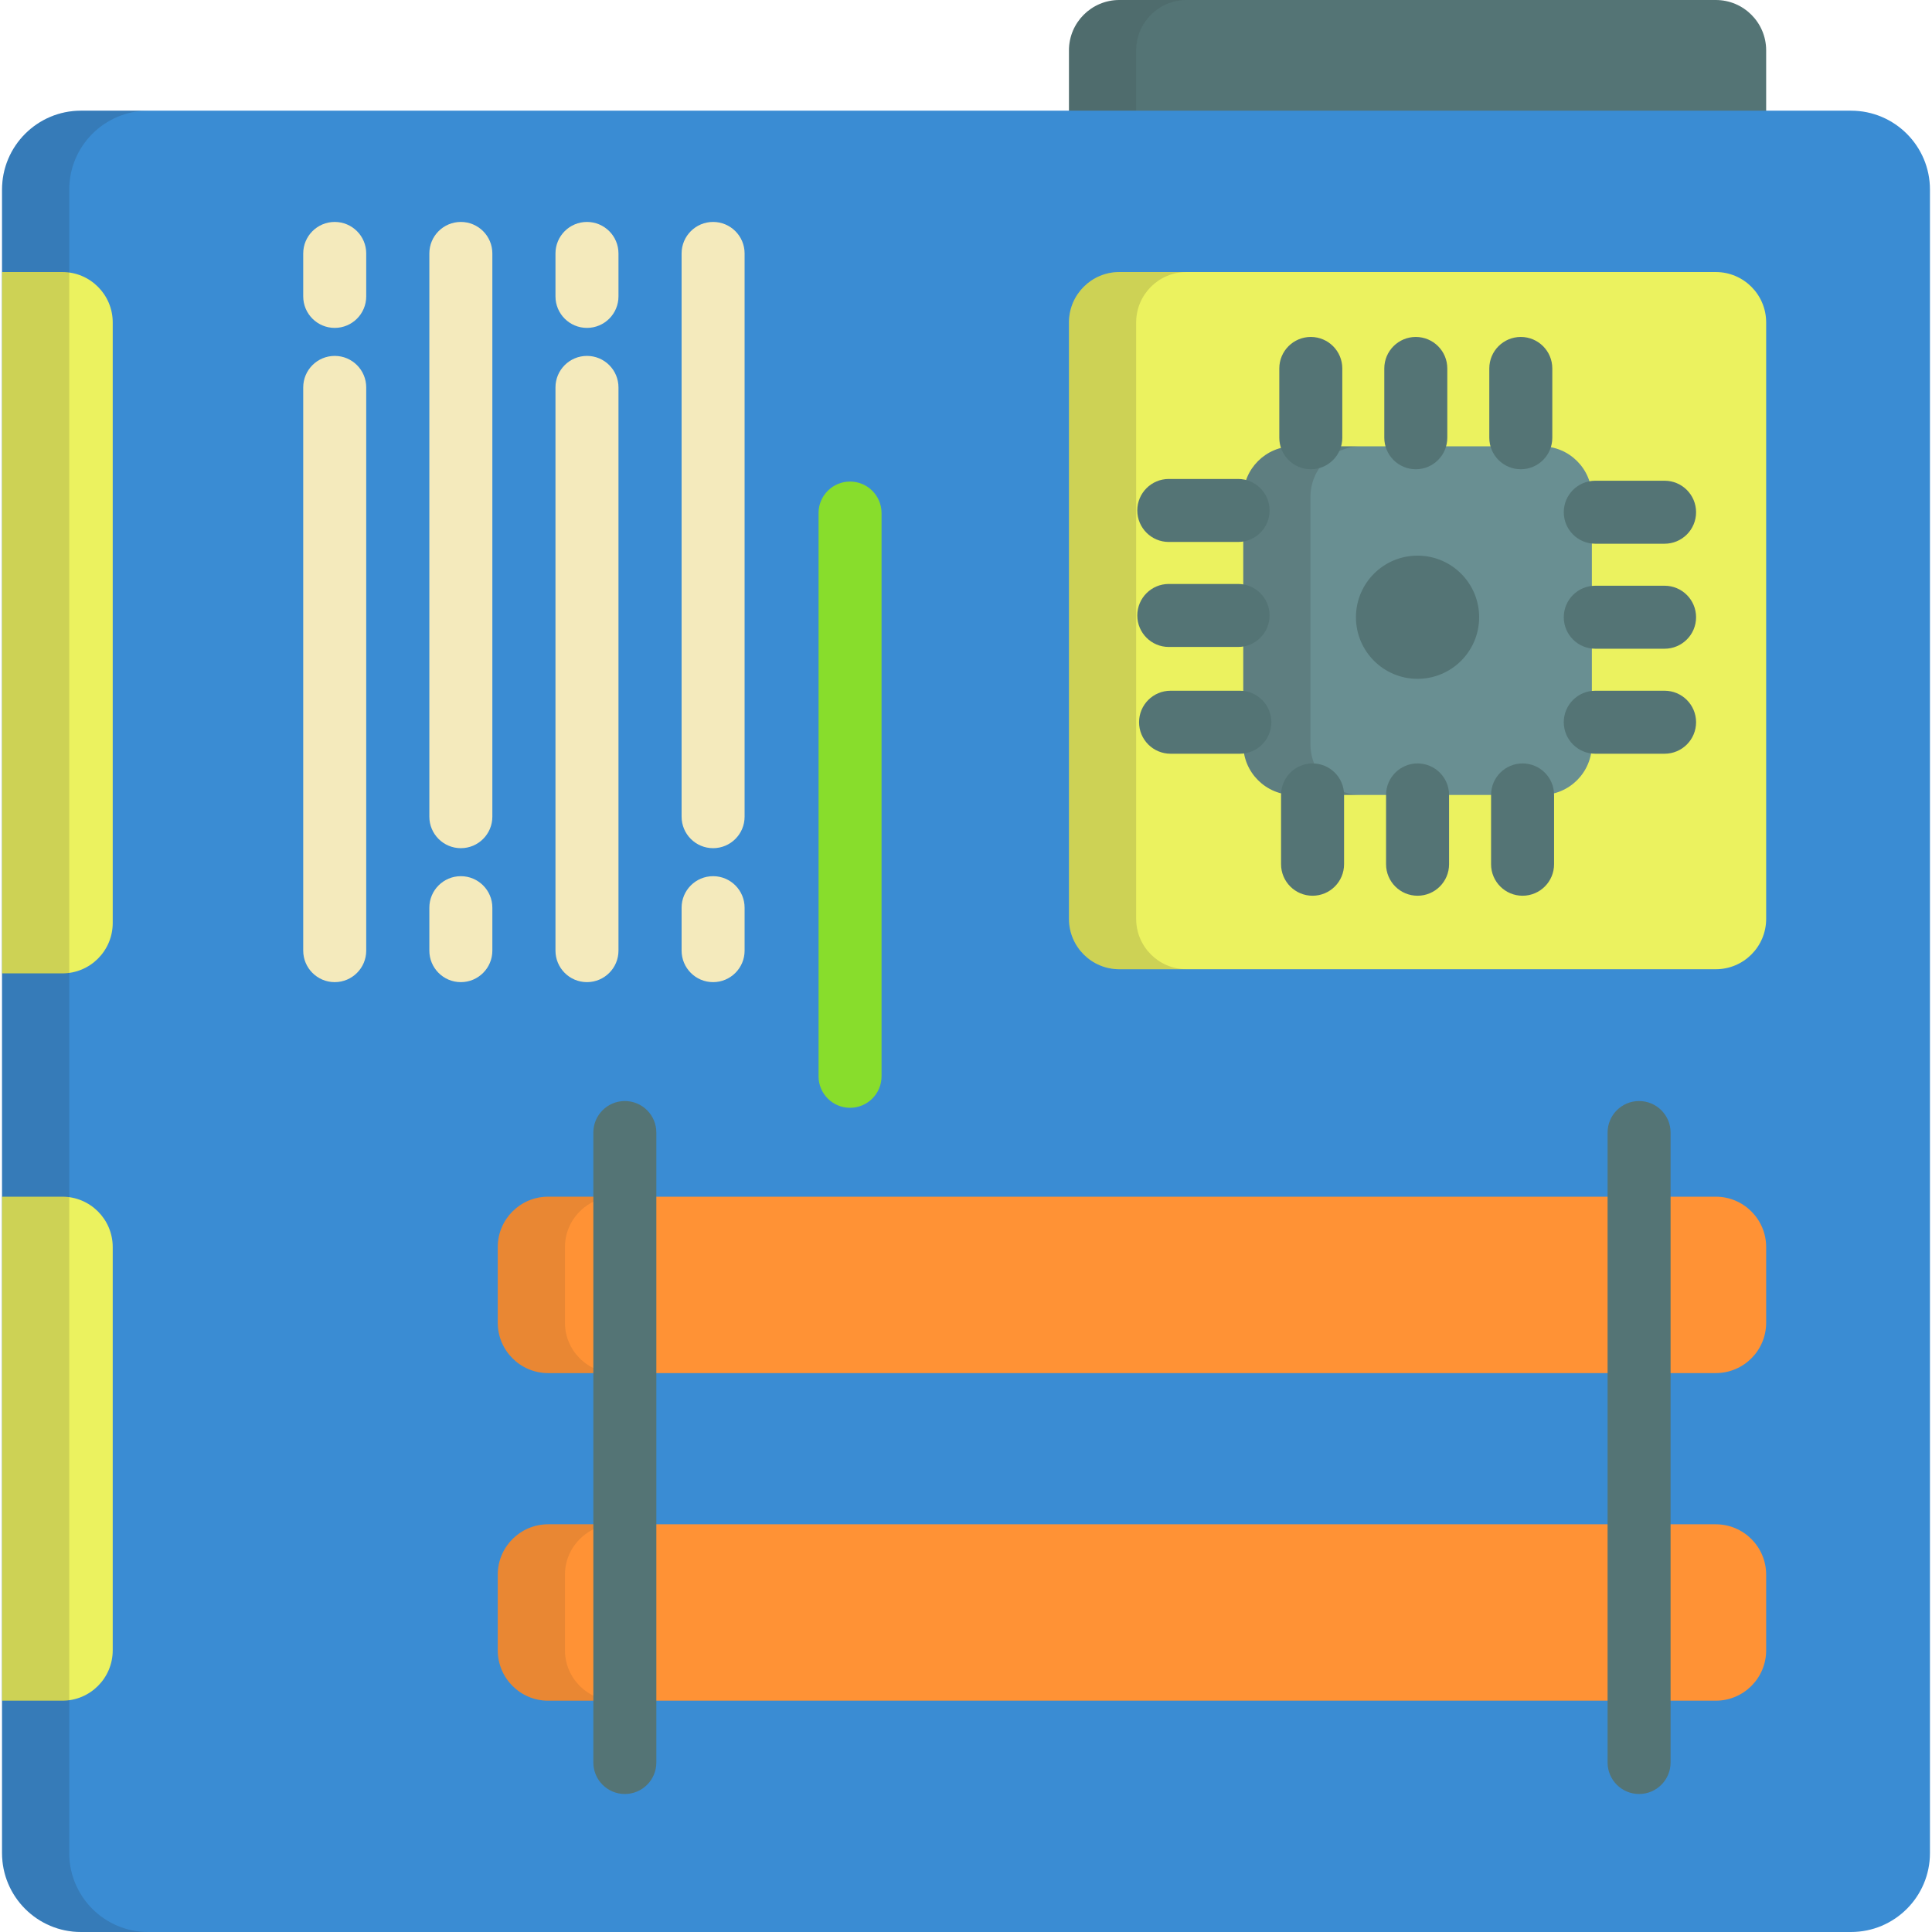 <?xml version="1.0" encoding="UTF-8" standalone="no"?>
<!-- Uploaded to: SVG Repo, www.svgrepo.com, Generator: SVG Repo Mixer Tools -->

<svg
   height="800px"
   width="800px"
   version="1.1"
   id="Layer_1"
   viewBox="0 0 512 512"
   xml:space="preserve"
   sodipodi:docname="motherboard.svg"
   inkscape:version="1.2 (dc2aedaf03, 2022-05-15)"
   xmlns:inkscape="http://www.inkscape.org/namespaces/inkscape"
   xmlns:sodipodi="http://sodipodi.sourceforge.net/DTD/sodipodi-0.dtd"
   xmlns="http://www.w3.org/2000/svg"
   xmlns:svg="http://www.w3.org/2000/svg"><defs
   id="defs93">
	
	
	
	
	
	
	
	
</defs><sodipodi:namedview
   id="namedview91"
   pagecolor="#ffffff"
   bordercolor="#000000"
   borderopacity="0.25"
   inkscape:showpageshadow="2"
   inkscape:pageopacity="0.0"
   inkscape:pagecheckerboard="0"
   inkscape:deskcolor="#d1d1d1"
   showgrid="false"
   inkscape:zoom="1.03875"
   inkscape:cx="399.51865"
   inkscape:cy="399.51865"
   inkscape:window-width="1920"
   inkscape:window-height="1017"
   inkscape:window-x="1672"
   inkscape:window-y="-8"
   inkscape:window-maximized="1"
   inkscape:current-layer="Layer_1" />
<path
   style="fill:#547475;"
   d="M468.052,53.426c0,7.376-5.979,13.357-13.357,13.357H296.643c-7.377,0-13.357-5.98-13.357-13.357  v-40.07C283.287,5.98,289.266,0,296.643,0h158.052c7.377,0,13.357,5.98,13.357,13.357V53.426z"
   id="path2" />
<path
   style="opacity:0.1;fill:#231F20;enable-background:new    ;"
   d="M301.096,53.426v-40.07C301.096,5.98,307.075,0,314.452,0  h-17.809c-7.377,0-13.357,5.98-13.357,13.357v40.07c0,7.376,5.979,13.357,13.357,13.357h17.809  C307.075,66.783,301.096,60.802,301.096,53.426z"
   id="path4" />
<path
   style="fill:#3a8cd3;fill-opacity:1"
   d="M490.538,29.332H21.463c-11.556,0-20.923,9.367-20.923,20.923v29.332V95.89v29.332V416.11v29.332  v16.303v29.332C0.54,502.633,9.908,512,21.463,512h469.073c11.555,0,20.923-9.367,20.923-20.923v-29.332v-16.303V416.11V188.665  v-12.636v-25.768V50.255C511.461,38.699,502.092,29.332,490.538,29.332z"
   id="path6" /><path
   style="fill:#88dd2c;fill-opacity:1"
   d="m 225.271,293.578 c -4.61,0 -8.348,-3.738 -8.348,-8.348 v -149.263 c 0,-4.61 3.738,-8.348 8.348,-8.348 4.61,0 8.348,3.738 8.348,8.348 v 149.264 c 0,4.609 -3.739,8.347 -8.348,8.347 z"
   id="path22-5" /><path
   style="fill:#f4eabc;fill-opacity:1"
   d="m 292.121,133.136 c -4.61,0 -8.348,-3.738 -8.348,-8.348 v -11.385 c 0,-4.61 3.738,-8.348 8.348,-8.348 4.61,0 8.348,3.738 8.348,8.348 v 11.385 c 0,4.61 -3.738,8.348 -8.348,8.348 z"
   id="path28-8" />
<path
   style="fill:#EBF25F;"
   d="M468.052,243.502c0,7.376-5.979,13.357-13.357,13.357H296.643c-7.377,0-13.357-5.98-13.357-13.357  V85.449c0-7.376,5.979-13.357,13.357-13.357h158.052c7.377,0,13.357,5.98,13.357,13.357V243.502z"
   id="path8" />
<path
   style="fill:#698F92;"
   d="M421.861,197.31c0,7.376-5.979,13.357-13.357,13.357h-65.67c-7.377,0-13.357-5.98-13.357-13.357  v-65.67c0-7.376,5.979-13.357,13.357-13.357h65.67c7.377,0,13.357,5.98,13.357,13.357V197.31z"
   id="path10" />
<g
   id="g20">
	<circle
   style="fill:#547475;"
   cx="375.664"
   cy="163.573"
   r="16.325"
   id="circle12" />
	<path
   style="fill:#547475;"
   d="M441.13,199.746h-18.365c-4.61,0-8.348-3.738-8.348-8.348c0-4.61,3.738-8.348,8.348-8.348h18.365   c4.61,0,8.348,3.738,8.348,8.348C449.478,196.008,445.74,199.746,441.13,199.746z"
   id="path14" />
	<path
   style="fill:#547475;"
   d="M441.13,171.92h-18.365c-4.61,0-8.348-3.738-8.348-8.348s3.738-8.348,8.348-8.348h18.365   c4.61,0,8.348,3.738,8.348,8.348S445.74,171.92,441.13,171.92z"
   id="path16" />
	<path
   style="fill:#547475;"
   d="M441.13,144.093h-18.365c-4.61,0-8.348-3.738-8.348-8.348c0-4.61,3.738-8.348,8.348-8.348h18.365   c4.61,0,8.348,3.738,8.348,8.348C449.478,140.356,445.74,144.093,441.13,144.093z"
   id="path18" />
</g>
<g
   id="g38"
   style="fill:#f4eabc;fill-opacity:1"
   transform="translate(-55.451,-4.929)">
	<path
   style="fill:#f4eabc;fill-opacity:1"
   d="m 144.156,265.206 c -4.61,0 -8.348,-3.738 -8.348,-8.348 V 107.595 c 0,-4.61 3.738,-8.348 8.348,-8.348 4.61,0 8.348,3.738 8.348,8.348 v 149.264 c 0,4.609 -3.739,8.347 -8.348,8.347 z"
   id="path22" />
	<path
   style="fill:#f4eabc;fill-opacity:1"
   d="m 144.156,91.826 c -4.61,0 -8.348,-3.738 -8.348,-8.348 V 72.093 c 0,-4.61 3.738,-8.348 8.348,-8.348 4.61,0 8.348,3.738 8.348,8.348 v 11.385 c 0,4.61 -3.739,8.348 -8.348,8.348 z"
   id="path24" />
	<path
   style="fill:#f4eabc;fill-opacity:1"
   d="m 211.006,265.206 c -4.61,0 -8.348,-3.738 -8.348,-8.348 V 107.595 c 0,-4.61 3.738,-8.348 8.348,-8.348 4.61,0 8.348,3.738 8.348,8.348 v 149.264 c 0,4.609 -3.738,8.347 -8.348,8.347 z"
   id="path26" />
	<path
   style="fill:#f4eabc;fill-opacity:1"
   d="m 211.006,91.826 c -4.61,0 -8.348,-3.738 -8.348,-8.348 V 72.093 c 0,-4.61 3.738,-8.348 8.348,-8.348 4.61,0 8.348,3.738 8.348,8.348 v 11.385 c 0,4.61 -3.738,8.348 -8.348,8.348 z"
   id="path28" />
	<path
   style="fill:#f4eabc;fill-opacity:1"
   d="m 177.581,229.704 c -4.61,0 -8.348,-3.738 -8.348,-8.348 V 72.093 c 0,-4.61 3.738,-8.348 8.348,-8.348 4.61,0 8.348,3.738 8.348,8.348 v 149.264 c 0,4.61 -3.738,8.347 -8.348,8.347 z"
   id="path30" />
	<path
   style="fill:#f4eabc;fill-opacity:1"
   d="m 177.581,265.206 c -4.61,0 -8.348,-3.738 -8.348,-8.348 v -11.385 c 0,-4.61 3.738,-8.348 8.348,-8.348 4.61,0 8.348,3.738 8.348,8.348 v 11.385 c 0,4.61 -3.738,8.348 -8.348,8.348 z"
   id="path32" />
	<path
   style="fill:#f4eabc;fill-opacity:1"
   d="m 244.43,229.704 c -4.61,0 -8.348,-3.738 -8.348,-8.348 V 72.093 c 0,-4.61 3.738,-8.348 8.348,-8.348 4.61,0 8.348,3.738 8.348,8.348 v 149.264 c 0,4.61 -3.736,8.347 -8.348,8.347 z"
   id="path34" />
	<path
   style="fill:#f4eabc;fill-opacity:1"
   d="m 244.43,265.206 c -4.61,0 -8.348,-3.738 -8.348,-8.348 v -11.385 c 0,-4.61 3.738,-8.348 8.348,-8.348 4.61,0 8.348,3.738 8.348,8.348 v 11.385 c 0,4.61 -3.736,8.348 -8.348,8.348 z"
   id="path36" />
</g>
<g
   id="g44">
	<path
   style="fill:#EBF25F;"
   d="M16.517,72.093H0.54v7.494V95.89v29.332v132.735h15.976c7.377,0,13.357-5.979,13.357-13.357V85.449   C29.874,78.073,23.893,72.093,16.517,72.093z"
   id="path40" />
	<path
   style="fill:#EBF25F;"
   d="M16.517,317.136H0.54v98.974v29.332v5.259h15.976c7.377,0,13.357-5.98,13.357-13.357V330.493   C29.874,323.115,23.893,317.136,16.517,317.136z"
   id="path42" />
</g>
<g
   id="g50"
   style="fill:#ff9235;fill-opacity:1">
	<path
   style="fill:#ff9235;fill-opacity:1"
   d="M468.052,350.527c0,7.376-5.979,13.357-13.357,13.357H145.269c-7.376,0-13.357-5.98-13.357-13.357   v-20.035c0-7.377,5.98-13.357,13.357-13.357h309.426c7.377,0,13.357,5.979,13.357,13.357V350.527z"
   id="path46" />
	<path
   style="fill:#ff9235;fill-opacity:1"
   d="M468.052,437.345c0,7.376-5.979,13.357-13.357,13.357H145.269c-7.376,0-13.357-5.98-13.357-13.357   V417.31c0-7.377,5.98-13.357,13.357-13.357h309.426c7.377,0,13.357,5.979,13.357,13.357V437.345z"
   id="path48" />
</g>
<g
   id="g60">
	<path
   style="opacity:0.15;fill:#231F20;enable-background:new    ;"
   d="M301.096,243.502V85.449   c0-7.376,5.979-13.357,13.357-13.357h-17.809c-7.377,0-13.357,5.98-13.357,13.357v158.052c0,7.376,5.979,13.357,13.357,13.357   h17.809C307.075,256.858,301.096,250.878,301.096,243.502z"
   id="path52" />
	<path
   style="opacity:0.15;fill:#231F20;enable-background:new    ;"
   d="M347.287,197.31v-65.67c0-7.376,5.979-13.357,13.357-13.357   h-17.809c-7.377,0-13.357,5.98-13.357,13.357v65.67c0,7.376,5.979,13.357,13.357,13.357h17.809   C353.266,210.667,347.287,204.686,347.287,197.31z"
   id="path54" />
	<path
   style="opacity:0.1;fill:#231F20;enable-background:new    ;"
   d="M149.722,350.527v-20.035c0-7.377,5.98-13.357,13.357-13.357   h-17.809c-7.376,0-13.357,5.979-13.357,13.357v20.035c0,7.376,5.98,13.357,13.357,13.357h17.809   C155.701,363.884,149.722,357.904,149.722,350.527z"
   id="path56" />
	<path
   style="opacity:0.1;fill:#231F20;enable-background:new    ;"
   d="M149.722,437.345V417.31c0-7.377,5.98-13.357,13.357-13.357   h-17.809c-7.376,0-13.357,5.979-13.357,13.357v20.035c0,7.376,5.98,13.357,13.357,13.357h17.809   C155.701,450.701,149.722,444.721,149.722,437.345z"
   id="path58" />
</g>
<g
   id="g66">
	<path
   style="fill:#547475;"
   d="M434.375,475.429c-4.611,0-8.348-3.738-8.348-8.348V300.133c0-4.61,3.736-8.348,8.348-8.348   c4.611,0,8.348,3.738,8.348,8.348v166.948C442.722,471.691,438.985,475.429,434.375,475.429z"
   id="path62" />
	<path
   style="fill:#547475;"
   d="M165.589,475.429c-4.61,0-8.348-3.738-8.348-8.348V300.133c0-4.61,3.738-8.348,8.348-8.348   c4.61,0,8.348,3.738,8.348,8.348v166.948C173.937,471.691,170.199,475.429,165.589,475.429z"
   id="path64" />
</g>
<path
   style="opacity:0.15;fill:#231F20;enable-background:new    ;"
   d="M18.349,491.077v-29.332v-16.303V416.11V125.222V95.89  V79.587V50.255c0-11.556,9.367-20.923,20.923-20.923H21.463c-11.556,0-20.923,9.367-20.923,20.923v29.332V95.89v29.332V416.11  v29.332v16.303v29.332C0.54,502.633,9.908,512,21.463,512h17.809C27.716,512,18.349,502.633,18.349,491.077z"
   id="path68" />
<g
   id="g88">
	<path
   style="fill:#547475;"
   d="M347.375,124.356c-4.61,0-8.348-3.738-8.348-8.348V97.643c0-4.61,3.738-8.348,8.348-8.348   s8.348,3.738,8.348,8.348v18.365C355.723,120.618,351.984,124.356,347.375,124.356z"
   id="path70" />
	<path
   style="fill:#547475;"
   d="M375.201,124.356c-4.61,0-8.348-3.738-8.348-8.348V97.643c0-4.61,3.738-8.348,8.348-8.348   s8.348,3.738,8.348,8.348v18.365C383.549,120.618,379.81,124.356,375.201,124.356z"
   id="path72" />
	<path
   style="fill:#547475;"
   d="M403.027,124.356c-4.61,0-8.348-3.738-8.348-8.348V97.643c0-4.61,3.738-8.348,8.348-8.348   s8.348,3.738,8.348,8.348v18.365C411.375,120.618,407.636,124.356,403.027,124.356z"
   id="path74" />
	<path
   style="fill:#547475;"
   d="M347.843,237.38c-4.61,0-8.348-3.738-8.348-8.348v-18.365c0-4.61,3.738-8.348,8.348-8.348   c4.61,0,8.348,3.738,8.348,8.348v18.365C356.191,233.642,352.452,237.38,347.843,237.38z"
   id="path76" />
	<path
   style="fill:#547475;"
   d="M375.669,237.38c-4.61,0-8.348-3.738-8.348-8.348v-18.365c0-4.61,3.738-8.348,8.348-8.348   c4.61,0,8.348,3.738,8.348,8.348v18.365C384.017,233.642,380.279,237.38,375.669,237.38z"
   id="path78" />
	<path
   style="fill:#547475;"
   d="M403.496,237.38c-4.61,0-8.348-3.738-8.348-8.348v-18.365c0-4.61,3.738-8.348,8.348-8.348   s8.348,3.738,8.348,8.348v18.365C411.843,233.642,408.105,237.38,403.496,237.38z"
   id="path80" />
	<path
   style="fill:#547475;"
   d="M328.574,199.746h-18.365c-4.611,0-8.348-3.738-8.348-8.348c0-4.61,3.736-8.348,8.348-8.348h18.365   c4.611,0,8.348,3.738,8.348,8.348C336.922,196.008,333.186,199.746,328.574,199.746z"
   id="path82" />
	<path
   style="fill:#547475;"
   d="M328.106,171.451h-18.365c-4.61,0-8.348-3.738-8.348-8.348s3.738-8.348,8.348-8.348h18.365   c4.611,0,8.348,3.738,8.348,8.348S332.717,171.451,328.106,171.451z"
   id="path84" />
	<path
   style="fill:#547475;"
   d="M328.106,143.625h-18.365c-4.61,0-8.348-3.738-8.348-8.348c0-4.61,3.738-8.348,8.348-8.348h18.365   c4.611,0,8.348,3.738,8.348,8.348S332.717,143.625,328.106,143.625z"
   id="path86" />
</g>
</svg>
